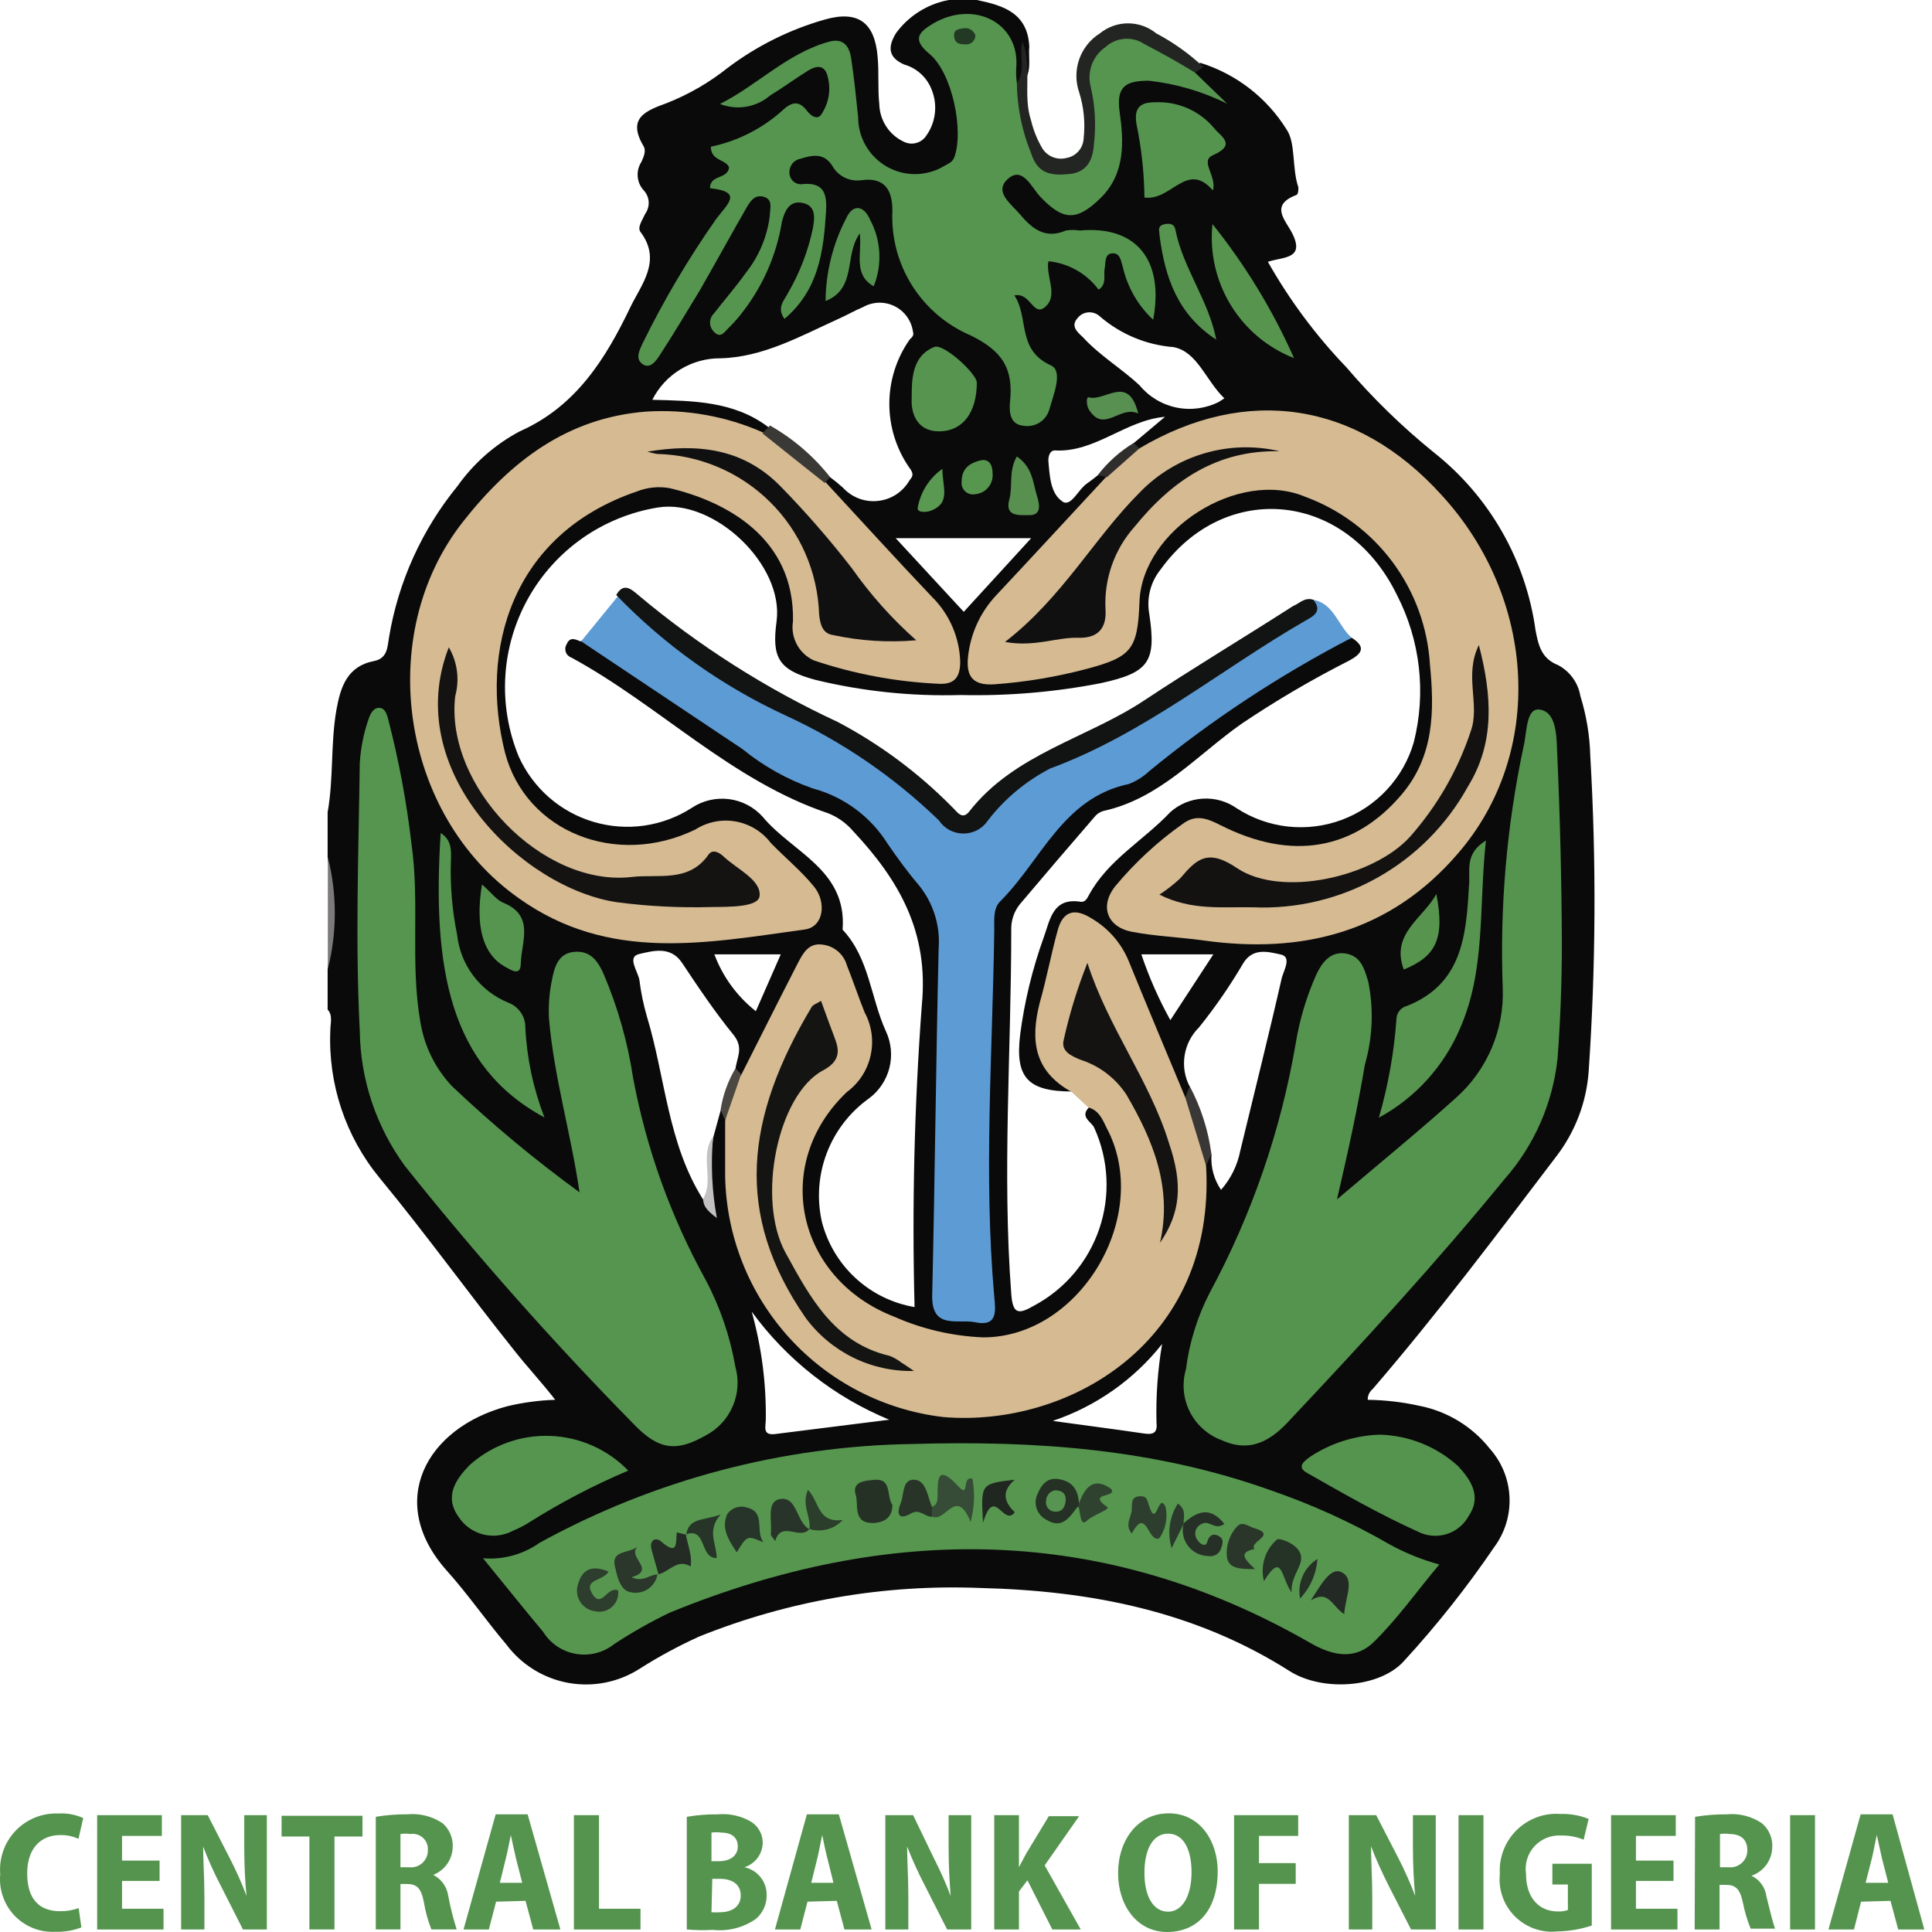 <svg xmlns="http://www.w3.org/2000/svg" width="50" height="50" viewBox="0 0 50 50" fill="none"><path d="M24.555 0H25.28C25.967 0.14 26.601 0.338 26.638 1.213C26.606 1.552 26.735 1.922 26.407 2.196C26.015 2.094 26.139 1.745 26.075 1.493C26.048 1.313 25.978 1.142 25.871 0.995C25.764 0.848 25.623 0.729 25.459 0.648C25.296 0.568 25.116 0.529 24.934 0.534C24.752 0.538 24.574 0.588 24.415 0.677C24.104 0.838 24.029 1.02 24.287 1.289C24.535 1.583 24.718 1.926 24.824 2.297C24.93 2.667 24.955 3.055 24.899 3.436C24.908 3.653 24.858 3.869 24.755 4.059C24.651 4.25 24.498 4.409 24.311 4.52C24.124 4.63 23.91 4.687 23.693 4.686C23.476 4.684 23.264 4.623 23.078 4.51C22.788 4.383 22.54 4.177 22.36 3.916C22.179 3.656 22.075 3.35 22.058 3.034C22.044 2.72 22.008 2.408 21.951 2.099C21.779 1.267 21.613 1.187 20.829 1.562C20.549 1.704 20.283 1.871 20.034 2.062C19.776 2.244 19.497 2.363 19.229 2.55C19.702 2.401 20.144 2.166 20.533 1.858C20.823 1.681 21.129 1.45 21.457 1.734C21.784 2.019 21.661 2.4 21.553 2.749C21.446 3.098 21.258 3.232 20.957 3.087C20.792 3.012 20.606 2.994 20.43 3.036C20.253 3.078 20.095 3.177 19.98 3.318C19.83 3.438 19.668 3.542 19.497 3.63C19.282 3.742 18.847 3.839 18.89 3.936C19.03 4.253 18.762 4.585 18.939 4.827C19.234 5.224 18.965 5.445 18.762 5.708C18.014 6.728 17.382 7.829 16.877 8.988C17.549 8.111 18.136 7.173 18.633 6.185C18.775 5.905 18.933 5.633 19.105 5.369C19.282 5.138 19.476 4.859 19.808 4.993C20.141 5.128 20.109 5.504 20.05 5.81C19.906 6.473 19.598 7.09 19.153 7.603C18.954 7.799 18.799 8.035 18.697 8.296C19.345 7.69 19.802 6.908 20.012 6.046C20.046 5.861 20.1 5.681 20.174 5.509C20.329 5.24 20.528 5.031 20.872 5.138C21 5.183 21.106 5.274 21.17 5.393C21.234 5.513 21.25 5.652 21.215 5.783C21.112 6.491 20.869 7.172 20.501 7.786C20.899 7.212 21.143 6.547 21.21 5.853C21.28 5.477 21.274 5.069 20.737 4.945C20.469 4.886 20.2 4.72 20.308 4.408C20.325 4.324 20.36 4.243 20.41 4.173C20.46 4.103 20.524 4.044 20.599 4C20.673 3.957 20.756 3.929 20.842 3.92C20.928 3.911 21.015 3.92 21.097 3.946C21.704 4.14 22.262 4.483 22.901 4.612C23.191 4.677 23.261 5.063 23.272 5.353C23.325 7.023 24.227 8.092 25.666 8.763C25.901 8.862 26.096 9.037 26.22 9.26C26.344 9.483 26.389 9.741 26.348 9.992C26.348 10.234 26.241 10.562 26.563 10.69C26.74 10.76 26.88 10.594 26.95 10.433C27.073 10.148 27.234 9.821 26.95 9.574C26.561 9.173 26.312 8.656 26.241 8.102C26.15 7.78 26.139 7.426 26.66 7.517C26.96 7.565 26.955 7.394 26.982 7.184C27.062 6.529 27.567 6.32 28.126 6.744C28.346 6.91 28.373 6.996 28.539 6.685C28.759 6.266 29.033 6.4 29.221 6.76C29.302 6.91 29.339 7.077 29.414 7.233C29.476 7.389 29.557 7.537 29.656 7.673C29.597 6.373 29.248 6.019 27.965 6.175C27.165 6.271 26.526 6.143 26.091 5.428C25.908 5.133 25.726 4.784 26.042 4.51C26.359 4.236 26.622 4.51 26.858 4.725C27.202 5.015 27.487 5.461 28.034 5.203C28.271 5.077 28.47 4.891 28.612 4.664C28.754 4.437 28.835 4.177 28.845 3.909C28.877 3.551 28.866 3.19 28.813 2.835C28.783 2.71 28.784 2.579 28.817 2.455C28.849 2.33 28.912 2.216 29 2.122C29.088 2.027 29.198 1.956 29.32 1.915C29.442 1.874 29.572 1.863 29.699 1.885C29.939 1.906 30.178 1.943 30.413 1.997C30.617 2.031 30.818 2.081 31.014 2.148C31.063 2.218 31.052 2.051 30.971 2.11C30.891 2.169 30.971 2.11 30.923 2.056C30.886 1.995 30.864 1.925 30.859 1.852C30.87 1.799 30.895 1.751 30.932 1.711C30.969 1.671 31.016 1.642 31.068 1.627C31.993 1.916 32.784 2.527 33.296 3.35C33.538 3.699 33.431 4.355 33.602 4.849C33.602 4.913 33.602 5.026 33.549 5.047C32.851 5.31 33.269 5.697 33.441 6.035C33.785 6.717 33.2 6.642 32.813 6.776C33.373 7.767 34.055 8.683 34.843 9.504C35.527 10.305 36.284 11.042 37.103 11.705C38.543 12.841 39.488 14.49 39.739 16.307C39.815 16.704 39.89 17.042 40.325 17.214C40.475 17.294 40.605 17.407 40.704 17.545C40.804 17.682 40.871 17.841 40.899 18.009C41.057 18.517 41.144 19.045 41.157 19.577C41.315 22.295 41.3 25.021 41.114 27.738C41.055 28.534 40.763 29.296 40.276 29.929C38.73 31.964 37.194 34.009 35.525 35.948C35.483 35.982 35.451 36.024 35.428 36.073C35.406 36.121 35.395 36.174 35.396 36.227C35.847 36.233 36.297 36.285 36.738 36.383C37.458 36.525 38.103 36.919 38.558 37.494C38.867 37.842 39.047 38.285 39.066 38.75C39.086 39.215 38.944 39.672 38.666 40.045C37.96 41.083 37.179 42.068 36.33 42.992C35.712 43.68 34.23 43.792 33.371 43.245C30.928 41.693 28.217 41.167 25.377 41.097C22.888 40.996 20.406 41.424 18.096 42.353C17.567 42.593 17.055 42.869 16.565 43.18C16.018 43.535 15.357 43.668 14.715 43.554C14.073 43.439 13.498 43.085 13.107 42.563C12.571 41.929 12.109 41.258 11.561 40.646C9.977 38.869 11.024 36.952 13.129 36.393C13.536 36.296 13.951 36.24 14.369 36.227C13.999 35.749 13.623 35.352 13.296 34.933C12.12 33.462 11.019 31.931 9.822 30.482C8.941 29.41 8.488 28.05 8.549 26.664C8.549 26.482 8.619 26.278 8.479 26.127V25.08C8.603 24.118 8.603 23.143 8.479 22.181V21.021C8.635 20.151 8.554 19.255 8.705 18.379C8.812 17.778 8.984 17.241 9.682 17.107C10.031 17.037 10.025 16.747 10.069 16.489C10.308 15.054 10.919 13.706 11.84 12.58C12.259 11.989 12.811 11.503 13.451 11.163C14.912 10.518 15.68 9.273 16.318 7.941C16.598 7.361 17.135 6.744 16.576 6.003C16.485 5.885 16.63 5.686 16.7 5.53C16.763 5.441 16.794 5.333 16.788 5.223C16.781 5.114 16.736 5.01 16.662 4.929C16.571 4.831 16.515 4.706 16.504 4.572C16.492 4.439 16.525 4.306 16.598 4.193C16.657 4.059 16.732 3.904 16.651 3.775C16.216 3.039 16.732 2.862 17.269 2.663C17.829 2.441 18.354 2.137 18.826 1.761C19.582 1.19 20.438 0.763 21.349 0.505C22.203 0.263 22.638 0.575 22.713 1.471C22.751 1.879 22.713 2.287 22.756 2.695C22.761 2.902 22.824 3.104 22.938 3.277C23.052 3.45 23.212 3.587 23.401 3.673C23.5 3.72 23.614 3.729 23.719 3.698C23.825 3.668 23.916 3.599 23.975 3.506C24.095 3.337 24.17 3.141 24.194 2.936C24.219 2.731 24.191 2.522 24.115 2.33C24.056 2.172 23.961 2.029 23.837 1.915C23.713 1.8 23.563 1.716 23.401 1.67C22.982 1.487 22.971 1.213 23.191 0.854C23.521 0.406 24.008 0.101 24.555 0ZM36.153 15.399C34.848 12.715 31.707 12.409 30.032 14.744C29.905 14.903 29.814 15.086 29.764 15.282C29.714 15.478 29.707 15.683 29.742 15.883C29.93 17.128 29.742 17.407 28.485 17.681C27.292 17.913 26.077 18.015 24.861 17.987C23.596 18.024 22.332 17.893 21.102 17.595C20.147 17.338 19.97 17.026 20.098 16.076C20.292 14.621 18.488 12.902 17.032 13.133C16.331 13.246 15.664 13.516 15.082 13.922C14.5 14.329 14.017 14.862 13.67 15.482C13.323 16.102 13.12 16.792 13.078 17.501C13.035 18.21 13.154 18.92 13.424 19.577C13.606 19.981 13.873 20.342 14.206 20.634C14.54 20.926 14.933 21.143 15.358 21.269C15.783 21.396 16.23 21.429 16.67 21.367C17.109 21.304 17.529 21.148 17.902 20.908C18.185 20.719 18.526 20.639 18.864 20.681C19.201 20.723 19.512 20.886 19.739 21.139C20.496 22.057 21.929 22.508 21.806 24.06C22.498 24.796 22.531 25.821 22.928 26.691C23.067 26.989 23.098 27.326 23.016 27.644C22.933 27.963 22.743 28.243 22.477 28.436C21.987 28.789 21.611 29.279 21.396 29.844C21.181 30.409 21.137 31.025 21.269 31.615C21.412 32.176 21.715 32.684 22.141 33.077C22.567 33.47 23.098 33.73 23.669 33.827C23.6 31.219 23.663 28.61 23.857 26.009C24.04 24.125 23.277 22.788 22.074 21.504C21.901 21.303 21.682 21.146 21.435 21.048C18.922 20.205 17.065 18.256 14.793 17.021C14.759 17.01 14.728 16.991 14.702 16.966C14.676 16.942 14.656 16.911 14.644 16.878C14.632 16.844 14.627 16.808 14.631 16.772C14.634 16.737 14.646 16.702 14.665 16.672C14.751 16.473 14.885 16.543 15.019 16.597C15.577 16.484 15.69 15.84 16.114 15.571C16.426 15.517 16.592 15.748 16.802 15.904C17.866 16.815 19.038 17.592 20.292 18.218C21.698 18.858 23.004 19.699 24.168 20.715C24.947 21.37 25.092 21.359 25.849 20.634C26.263 20.162 26.774 19.785 27.347 19.528C28.421 19.094 29.444 18.543 30.397 17.885C31.53 17.11 32.702 16.393 33.908 15.738C34.445 15.738 34.472 16.457 34.982 16.505C35.364 16.747 35.245 16.919 34.918 17.096C33.952 17.585 33.018 18.134 32.12 18.739C30.971 19.55 30.01 20.672 28.55 20.989C28.458 21.017 28.377 21.073 28.319 21.15C27.669 21.902 27.03 22.648 26.391 23.405C26.24 23.595 26.162 23.833 26.171 24.076C26.171 27.212 25.935 30.348 26.171 33.483C26.209 34.02 26.364 34.02 26.762 33.789C27.558 33.364 28.162 32.651 28.451 31.797C28.74 30.942 28.693 30.009 28.319 29.188C28.255 29.032 27.927 28.909 28.19 28.651C28.19 28.361 28.067 28.2 27.755 28.248C26.585 28.248 26.268 27.878 26.402 26.772C26.514 25.913 26.72 25.068 27.014 24.253C27.181 23.786 27.25 23.217 27.981 23.34C28.088 23.34 28.131 23.26 28.179 23.169C28.673 22.251 29.602 21.746 30.284 21.021C30.517 20.811 30.815 20.687 31.128 20.669C31.441 20.65 31.751 20.738 32.008 20.919C32.406 21.177 32.86 21.339 33.332 21.391C33.804 21.442 34.282 21.383 34.727 21.217C35.172 21.051 35.572 20.783 35.895 20.435C36.218 20.087 36.456 19.668 36.588 19.212C36.913 17.93 36.758 16.574 36.153 15.399ZM21.484 12.35C21.599 12.435 21.71 12.526 21.817 12.623C21.93 12.746 22.07 12.841 22.227 12.901C22.383 12.96 22.551 12.982 22.718 12.964C22.884 12.947 23.044 12.892 23.185 12.802C23.326 12.711 23.444 12.59 23.529 12.446C23.615 12.328 23.669 12.28 23.529 12.097C23.195 11.614 23.016 11.039 23.016 10.451C23.016 9.863 23.195 9.289 23.529 8.806C23.572 8.736 23.669 8.714 23.626 8.575C23.605 8.435 23.551 8.303 23.467 8.189C23.384 8.075 23.274 7.984 23.147 7.922C23.02 7.86 22.88 7.83 22.739 7.834C22.598 7.839 22.46 7.877 22.337 7.947C22.117 8.038 21.908 8.161 21.688 8.258C20.705 8.704 19.744 9.246 18.643 9.273C18.279 9.27 17.921 9.369 17.61 9.559C17.298 9.748 17.046 10.021 16.882 10.347C17.956 10.374 18.992 10.384 19.873 11.045C20.351 11.547 20.893 11.986 21.484 12.35ZM17.655 24.924C17.355 24.468 16.888 24.613 16.549 24.688C16.211 24.763 16.512 25.134 16.549 25.37C16.588 25.688 16.653 26.002 16.743 26.31C17.221 27.888 17.279 29.596 18.198 31.046C18.471 31.046 18.386 30.841 18.396 30.702C18.376 30.284 18.395 29.865 18.455 29.451L18.649 28.742C18.893 28.437 19.029 28.059 19.035 27.668C19.062 27.378 19.255 27.131 18.992 26.793C18.509 26.202 18.08 25.563 17.655 24.924ZM33.13 24.699C32.829 24.635 32.426 24.516 32.174 24.93C31.834 25.51 31.452 26.065 31.03 26.589C30.832 26.785 30.701 27.039 30.658 27.314C30.614 27.59 30.66 27.872 30.789 28.119C30.896 28.729 31.085 29.322 31.353 29.88C31.33 30.204 31.417 30.525 31.6 30.793C31.854 30.506 32.026 30.155 32.099 29.778C32.459 28.286 32.834 26.798 33.173 25.306C33.232 25.091 33.441 24.753 33.13 24.699ZM19.454 33.945C19.708 34.854 19.831 35.794 19.819 36.737C19.819 36.914 19.723 37.156 20.061 37.113L23.014 36.742C21.592 36.156 20.36 35.188 19.454 33.945ZM29.495 9.976C29.738 10.269 30.074 10.47 30.446 10.547C30.819 10.624 31.206 10.572 31.546 10.4L31.686 10.309C31.202 9.842 30.988 9.101 30.37 8.983C29.666 8.928 28.998 8.649 28.464 8.188C28.424 8.151 28.376 8.122 28.325 8.104C28.273 8.086 28.218 8.079 28.163 8.084C28.108 8.088 28.055 8.104 28.007 8.13C27.959 8.157 27.917 8.193 27.884 8.237C27.701 8.441 27.884 8.596 28.024 8.725C28.464 9.208 29.028 9.536 29.495 9.976ZM24.942 15.834L26.687 13.928H23.18L24.942 15.834ZM27.256 36.775C28.142 36.898 28.867 36.989 29.591 37.097C29.828 37.134 29.962 37.097 29.93 36.823C29.912 36.14 29.961 35.456 30.075 34.783C29.347 35.703 28.368 36.393 27.256 36.769V36.775ZM27.497 12.983C27.723 13.123 27.9 12.672 28.126 12.516C28.222 12.451 28.314 12.376 28.41 12.301C28.795 12.122 29.119 11.832 29.339 11.469L30.15 10.787C29.119 10.878 28.346 11.716 27.299 11.657C27.17 11.657 27.127 11.807 27.132 11.931C27.165 12.312 27.186 12.779 27.497 12.978V12.983ZM29.538 24.699C29.736 25.288 29.988 25.858 30.289 26.401L31.401 24.699H29.538ZM20.206 24.699H18.488C18.705 25.278 19.076 25.787 19.561 26.17L20.206 24.699Z" fill="#0A0A0A"></path><path d="M8.484 22.181C8.725 23.133 8.725 24.13 8.484 25.081V22.181Z" fill="#7C7A7A"></path><path d="M34.601 31.04C35.745 30.069 36.749 29.252 37.683 28.409C38.081 28.055 38.395 27.617 38.604 27.127C38.813 26.637 38.911 26.107 38.891 25.574C38.812 23.479 38.992 21.381 39.428 19.33C39.519 18.97 39.487 18.326 39.836 18.363C40.282 18.412 40.282 19.056 40.298 19.437C40.373 21.102 40.414 22.766 40.421 24.431C40.421 25.419 40.384 26.407 40.309 27.395C40.185 28.556 39.703 29.65 38.929 30.525C37.173 32.673 35.299 34.713 33.398 36.732C32.915 37.269 32.373 37.618 31.61 37.269C31.254 37.136 30.962 36.873 30.791 36.534C30.621 36.194 30.585 35.803 30.692 35.438C30.78 34.745 30.989 34.072 31.31 33.451C32.396 31.439 33.147 29.262 33.532 27.008C33.633 26.389 33.813 25.787 34.069 25.215C34.22 24.898 34.44 24.613 34.832 24.678C35.224 24.742 35.315 25.086 35.412 25.413C35.555 26.126 35.523 26.863 35.321 27.561C35.143 28.63 34.907 29.725 34.601 31.04Z" fill="#55944E"></path><path d="M14.998 30.857C14.777 29.332 14.337 27.877 14.208 26.363C14.19 26.028 14.215 25.692 14.284 25.364C14.348 25.037 14.439 24.671 14.863 24.634C15.287 24.596 15.476 24.881 15.62 25.203C15.987 26.062 16.243 26.964 16.383 27.888C16.725 29.722 17.36 31.489 18.262 33.123C18.635 33.826 18.894 34.583 19.03 35.367C19.127 35.707 19.103 36.07 18.963 36.395C18.823 36.72 18.576 36.986 18.262 37.15C17.521 37.569 17.059 37.547 16.394 36.849C14.312 34.731 12.341 32.507 10.487 30.186C9.74 29.17 9.328 27.946 9.311 26.685C9.193 24.371 9.279 22.057 9.311 19.748C9.335 19.362 9.41 18.98 9.537 18.615C9.58 18.481 9.66 18.314 9.816 18.32C9.972 18.325 10.015 18.497 10.052 18.636C10.323 19.686 10.523 20.754 10.648 21.831C10.869 23.367 10.611 24.918 10.879 26.449C10.979 27.071 11.264 27.649 11.695 28.108C12.735 29.095 13.838 30.013 14.998 30.857Z" fill="#55954F"></path><path d="M29.489 11.603C32.265 9.96 35.117 10.395 37.302 12.805C39.772 15.49 39.986 19.49 37.726 22.094C35.981 24.124 33.71 24.698 31.149 24.339C30.526 24.253 29.898 24.231 29.285 24.113C28.673 23.995 28.442 23.469 28.861 22.937C29.368 22.327 29.953 21.785 30.601 21.327C30.955 21.058 31.251 21.187 31.594 21.359C33.431 22.288 35.057 22.003 36.282 20.553C37.114 19.565 37.125 18.406 37.007 17.203C36.95 16.244 36.615 15.322 36.043 14.551C35.471 13.78 34.686 13.191 33.785 12.859C32.061 12.123 29.543 13.713 29.489 15.592C29.441 16.811 29.285 17.004 28.104 17.316C27.338 17.518 26.554 17.649 25.763 17.708C25.103 17.761 24.979 17.439 25.07 16.865C25.154 16.319 25.401 15.812 25.779 15.409C26.735 14.389 27.685 13.358 28.636 12.333C28.722 11.855 29.119 11.742 29.489 11.603Z" fill="#D5BA92"></path><path d="M21.365 12.478C22.284 13.471 23.191 14.47 24.12 15.447C24.569 15.891 24.831 16.491 24.85 17.122C24.85 17.509 24.716 17.713 24.313 17.697C23.205 17.649 22.11 17.445 21.059 17.09C20.872 17.004 20.718 16.858 20.621 16.676C20.524 16.494 20.489 16.285 20.522 16.081C20.571 13.901 18.761 12.972 17.333 12.634C17.046 12.582 16.75 12.612 16.479 12.72C13.22 13.831 12.404 16.843 13.07 19.48C13.607 21.525 15.948 22.465 17.999 21.466C18.308 21.269 18.68 21.195 19.041 21.26C19.403 21.325 19.726 21.523 19.948 21.815C20.318 22.197 20.732 22.535 21.065 22.943C21.398 23.351 21.317 23.985 20.834 24.054C18.262 24.409 15.76 24.908 13.43 23.249C10.374 21.101 9.671 16.435 11.985 13.498C13.209 11.946 14.67 10.813 16.721 10.652C17.755 10.586 18.79 10.77 19.738 11.189C20.09 11.265 20.42 11.421 20.702 11.644C20.984 11.867 21.211 12.153 21.365 12.478Z" fill="#D5BA92"></path><path d="M37.248 40.489C36.657 41.198 36.174 41.88 35.573 42.476C35.084 42.97 34.499 42.857 33.919 42.524C28.55 39.437 22.987 39.426 17.344 41.73C16.845 41.969 16.362 42.242 15.899 42.546C15.762 42.656 15.602 42.736 15.432 42.78C15.261 42.825 15.083 42.832 14.909 42.803C14.735 42.773 14.569 42.708 14.422 42.61C14.276 42.512 14.152 42.384 14.058 42.234C13.569 41.649 13.091 41.053 12.501 40.328C13.021 40.371 13.541 40.228 13.966 39.926C16.931 38.297 20.249 37.419 23.631 37.37C26.783 37.279 29.87 37.493 32.867 38.562C33.948 38.932 34.991 39.406 35.981 39.979C36.382 40.197 36.807 40.368 37.248 40.489Z" fill="#56964F"></path><path d="M28.168 28.662L27.733 28.259C26.762 27.722 26.66 26.927 26.907 25.956C27.084 25.333 27.202 24.694 27.374 24.071C27.508 23.582 27.808 23.491 28.244 23.765C28.682 24.02 29.024 24.412 29.215 24.882C29.693 26.058 30.187 27.228 30.676 28.404C31.245 28.871 31.213 29.526 31.213 30.165C31.481 34.735 27.653 36.947 24.41 36.673C22.876 36.492 21.46 35.762 20.423 34.618C19.386 33.474 18.797 31.994 18.767 30.45C18.767 29.967 18.767 29.483 18.767 29.006C18.874 28.603 18.686 28.093 19.18 27.824C19.669 26.858 20.152 25.891 20.646 24.93C20.78 24.678 20.92 24.393 21.29 24.447C21.436 24.465 21.574 24.525 21.685 24.62C21.797 24.716 21.878 24.842 21.918 24.984C22.079 25.387 22.214 25.795 22.375 26.197C22.561 26.54 22.616 26.937 22.531 27.317C22.447 27.698 22.227 28.034 21.913 28.265C19.953 30.133 20.619 33.097 23.137 34.074C23.866 34.397 24.649 34.579 25.446 34.611C27.97 34.611 29.833 31.432 28.641 29.193C28.528 28.957 28.431 28.732 28.168 28.662Z" fill="#D5BA92"></path><path d="M30.928 1.88L31.761 2.685C31.125 2.368 30.437 2.167 29.731 2.089C29.157 2.089 28.883 2.218 28.974 2.884C29.087 3.668 29.124 4.495 28.485 5.123C27.846 5.751 27.497 5.697 26.912 5.08C26.687 4.833 26.461 4.296 26.085 4.629C25.709 4.962 26.171 5.279 26.397 5.547C26.708 5.918 27.052 6.197 27.583 5.966C27.702 5.946 27.824 5.946 27.943 5.966C29.393 5.832 30.134 6.712 29.844 8.275C29.453 7.91 29.18 7.437 29.06 6.916C29.006 6.75 28.995 6.546 28.786 6.556C28.577 6.567 28.619 6.809 28.587 6.959C28.555 7.11 28.652 7.357 28.432 7.496C28.278 7.29 28.084 7.117 27.86 6.991C27.636 6.864 27.388 6.786 27.132 6.761C27.062 7.158 27.39 7.63 27.062 7.931C26.735 8.232 26.681 7.555 26.252 7.646C26.638 8.221 26.305 9.053 27.197 9.456C27.519 9.601 27.266 10.208 27.159 10.589C27.121 10.731 27.031 10.854 26.907 10.934C26.783 11.013 26.633 11.043 26.488 11.018C26.128 10.986 26.117 10.648 26.139 10.401C26.23 9.547 25.951 9.085 25.113 8.677C24.488 8.409 23.96 7.956 23.599 7.38C23.238 6.803 23.062 6.13 23.095 5.45C23.095 4.946 22.917 4.57 22.278 4.666C22.133 4.684 21.985 4.659 21.854 4.593C21.723 4.527 21.615 4.424 21.543 4.296C21.317 3.936 21.006 4.022 20.716 4.108C20.631 4.124 20.555 4.17 20.502 4.239C20.45 4.307 20.424 4.393 20.431 4.479C20.432 4.521 20.442 4.564 20.461 4.602C20.48 4.641 20.507 4.675 20.54 4.702C20.573 4.729 20.612 4.748 20.653 4.759C20.695 4.769 20.738 4.771 20.78 4.763C21.36 4.715 21.403 5.064 21.376 5.499C21.312 6.514 21.183 7.507 20.302 8.253C20.088 7.958 20.302 7.77 20.394 7.582C20.697 7.062 20.914 6.496 21.038 5.907C21.081 5.649 21.129 5.327 20.775 5.252C20.421 5.177 20.308 5.472 20.238 5.73C20.096 6.614 19.725 7.447 19.164 8.146C19.075 8.259 18.978 8.367 18.874 8.468C18.761 8.57 18.659 8.785 18.471 8.581C18.41 8.519 18.376 8.436 18.376 8.35C18.376 8.263 18.41 8.18 18.471 8.119C18.751 7.759 19.051 7.416 19.314 7.045C19.644 6.626 19.854 6.125 19.921 5.595C19.921 5.418 20.018 5.171 19.776 5.096C19.535 5.021 19.416 5.209 19.32 5.375C18.912 6.084 18.52 6.803 18.106 7.523C17.779 8.06 17.435 8.64 17.081 9.182C16.984 9.332 16.828 9.563 16.63 9.424C16.431 9.284 16.549 9.064 16.63 8.887C17.181 7.765 17.818 6.688 18.536 5.665C18.842 5.262 19.234 4.962 18.375 4.871C18.375 4.511 18.826 4.65 18.869 4.334C18.788 4.113 18.402 4.178 18.396 3.797C19.041 3.662 19.642 3.371 20.147 2.948C20.319 2.809 20.576 2.47 20.872 2.852C20.979 2.997 21.167 3.136 21.274 2.932C21.372 2.779 21.433 2.606 21.454 2.425C21.474 2.245 21.453 2.062 21.392 1.891C21.285 1.649 21.07 1.729 20.898 1.837C20.571 2.041 20.259 2.272 19.932 2.47C19.756 2.622 19.542 2.722 19.313 2.761C19.084 2.8 18.849 2.775 18.633 2.691C19.604 2.202 20.372 1.38 21.451 1.08C21.838 0.972 21.988 1.209 22.031 1.531C22.107 2.03 22.155 2.53 22.209 3.034C22.209 3.295 22.277 3.55 22.409 3.775C22.54 4 22.728 4.186 22.955 4.315C23.181 4.443 23.438 4.509 23.698 4.506C23.959 4.502 24.213 4.43 24.437 4.296C24.533 4.237 24.641 4.21 24.695 4.076C24.952 3.394 24.646 1.88 24.05 1.391C23.583 1.005 23.798 0.822 24.152 0.607C25.226 -0.016 26.402 0.607 26.3 1.762C26.293 1.891 26.298 2.02 26.316 2.148C26.515 2.685 26.531 3.222 26.746 3.727C26.772 3.826 26.818 3.919 26.881 4C26.945 4.081 27.023 4.148 27.113 4.198C27.202 4.248 27.301 4.28 27.403 4.291C27.505 4.302 27.608 4.293 27.707 4.264C28.131 4.183 28.179 3.845 28.174 3.491C28.194 3.109 28.163 2.726 28.083 2.352C28.014 2.119 28.02 1.871 28.1 1.642C28.18 1.412 28.329 1.214 28.528 1.074C28.695 0.935 28.903 0.852 29.121 0.84C29.338 0.827 29.554 0.885 29.736 1.005C30.215 1.165 30.632 1.471 30.928 1.88Z" fill="#55954F"></path><path d="M33.989 15.523C34.526 15.62 34.628 16.199 34.982 16.505C33.122 17.468 31.367 18.624 29.747 19.953C29.592 20.1 29.41 20.215 29.21 20.291C27.503 20.651 26.95 22.267 25.887 23.325C25.693 23.518 25.736 23.819 25.731 24.082C25.688 27.239 25.452 30.396 25.731 33.553C25.763 33.908 25.833 34.348 25.232 34.219C24.786 34.128 24.104 34.423 24.125 33.516C24.195 30.525 24.222 27.534 24.292 24.544C24.338 23.94 24.145 23.342 23.755 22.879C23.476 22.552 23.218 22.192 22.976 21.843C22.534 21.134 21.84 20.62 21.033 20.404C20.372 20.172 19.756 19.827 19.212 19.384L15.04 16.597L15.986 15.437C16.828 15.942 17.564 16.608 18.38 17.161C19.148 17.701 19.962 18.174 20.813 18.573C22.083 19.156 23.241 19.957 24.233 20.941C24.845 21.532 24.968 21.521 25.602 20.941C26.263 20.31 27.023 19.791 27.852 19.405C29.908 18.509 31.702 17.134 33.602 15.942C33.759 15.83 33.89 15.688 33.989 15.523Z" fill="#5D9BD5"></path><path d="M35.702 37.129C36.456 37.147 37.179 37.436 37.737 37.945C38.075 38.31 38.349 38.734 38.01 39.233C37.886 39.46 37.679 39.629 37.432 39.704C37.185 39.779 36.919 39.755 36.69 39.636C35.718 39.196 34.773 38.659 33.833 38.122C33.532 37.961 33.769 37.805 33.903 37.703C34.438 37.349 35.06 37.151 35.702 37.129Z" fill="#55944E"></path><path d="M16.259 38.059C15.359 38.44 14.492 38.895 13.666 39.417C13.544 39.492 13.417 39.557 13.285 39.611C13.047 39.741 12.769 39.777 12.506 39.712C12.243 39.646 12.015 39.483 11.867 39.256C11.486 38.719 11.803 38.273 12.162 37.908C12.733 37.401 13.478 37.133 14.241 37.161C15.004 37.189 15.727 37.511 16.259 38.059Z" fill="#55954F"></path><path d="M38.456 21.751C38.268 23.459 38.456 25.091 37.785 26.616C37.366 27.6 36.626 28.414 35.685 28.925C35.929 28.082 36.082 27.217 36.142 26.342C36.149 26.27 36.179 26.203 36.226 26.148C36.273 26.093 36.335 26.054 36.405 26.036C37.839 25.472 37.946 24.216 38.016 22.938C38.064 22.551 37.876 22.111 38.456 21.751Z" fill="#56944F"></path><path d="M14.09 28.919C11.631 27.598 11.18 25.048 11.405 21.558C11.701 21.745 11.679 22.03 11.668 22.32C11.65 22.947 11.704 23.574 11.83 24.189C11.871 24.575 12.016 24.942 12.249 25.252C12.483 25.562 12.796 25.803 13.156 25.95C13.287 25.998 13.399 26.087 13.478 26.202C13.557 26.317 13.598 26.454 13.596 26.594C13.635 27.39 13.802 28.175 14.09 28.919Z" fill="#55954F"></path><path d="M29.618 5.112C29.611 4.477 29.543 3.844 29.414 3.222C29.344 2.814 29.479 2.642 29.903 2.647C30.191 2.634 30.478 2.688 30.741 2.804C31.005 2.921 31.238 3.097 31.422 3.318C31.589 3.528 32.018 3.743 31.39 4.016C31.041 4.172 31.497 4.553 31.39 4.929C30.719 4.151 30.316 5.208 29.618 5.112Z" fill="#55944F"></path><path d="M30.928 1.879C30.493 1.611 30.075 1.38 29.613 1.138C29.461 1.037 29.279 0.991 29.097 1.005C28.915 1.02 28.743 1.095 28.609 1.219C28.447 1.33 28.324 1.488 28.256 1.671C28.188 1.855 28.178 2.055 28.227 2.244C28.343 2.74 28.37 3.253 28.308 3.758C28.281 4.129 28.136 4.462 27.669 4.505C27.202 4.548 26.858 4.505 26.686 3.968C26.449 3.39 26.323 2.772 26.316 2.148C26.558 1.815 26.364 1.428 26.461 1.074C26.724 1.734 26.461 2.454 26.686 3.125C26.747 3.38 26.847 3.625 26.982 3.85C27.048 3.951 27.145 4.028 27.257 4.07C27.37 4.113 27.494 4.118 27.61 4.086C27.73 4.063 27.838 4 27.917 3.907C27.996 3.814 28.041 3.698 28.045 3.576C28.089 3.175 28.049 2.769 27.927 2.384C27.832 2.107 27.834 1.807 27.931 1.531C28.029 1.255 28.216 1.02 28.464 0.864C28.67 0.696 28.928 0.604 29.194 0.604C29.46 0.604 29.718 0.696 29.924 0.864C30.368 1.098 30.778 1.391 31.143 1.734L30.928 1.879Z" fill="#232522"></path><path d="M25.28 9.901C25.28 10.658 24.931 11.142 24.34 11.163C23.749 11.185 23.572 10.717 23.594 10.315C23.594 9.832 23.594 9.209 24.184 8.978C24.421 8.887 25.274 9.665 25.28 9.901Z" fill="#56944F"></path><path d="M31.379 5.8C32.229 6.86 32.938 8.026 33.489 9.268C32.806 9.001 32.23 8.517 31.849 7.89C31.468 7.263 31.303 6.529 31.379 5.8Z" fill="#57954F"></path><path d="M21.366 7.791C21.372 7.042 21.556 6.306 21.903 5.643C22.064 5.289 22.348 5.294 22.52 5.691C22.66 5.954 22.741 6.243 22.756 6.54C22.772 6.837 22.723 7.134 22.611 7.409C22.075 7.103 22.311 6.577 22.252 6.04C21.838 6.609 22.187 7.458 21.366 7.791Z" fill="#56924F"></path><path d="M12.474 22.89C12.699 23.083 12.839 23.282 13.011 23.357C13.848 23.69 13.494 24.367 13.478 24.93C13.478 25.285 13.215 25.097 13.065 25.016C12.506 24.7 12.291 23.991 12.474 22.89Z" fill="#55954F"></path><path d="M31.476 8.789C30.477 8.14 30.15 7.179 30.01 6.105C30.01 5.992 29.94 5.858 30.112 5.809C30.284 5.761 30.397 5.809 30.418 5.938C30.612 6.937 31.283 7.775 31.476 8.789Z" fill="#56944F"></path><path d="M37.173 23.136C37.393 24.285 37.173 24.747 36.33 25.091C35.981 24.162 36.84 23.759 37.173 23.136Z" fill="#57954F"></path><path d="M26.316 11.813C26.74 12.103 26.73 12.516 26.853 12.887C26.907 13.091 26.95 13.354 26.595 13.332C26.343 13.332 25.999 13.359 26.123 12.919C26.214 12.575 26.096 12.194 26.316 11.813Z" fill="#57904F"></path><path d="M29.457 10.701C28.985 10.475 28.566 11.238 28.174 10.588C28.115 10.491 28.11 10.26 28.174 10.282C28.598 10.405 29.2 9.664 29.457 10.701Z" fill="#589051"></path><path d="M25.242 12.789C25.195 12.799 25.147 12.798 25.101 12.785C25.055 12.772 25.012 12.749 24.978 12.716C24.943 12.683 24.916 12.642 24.901 12.597C24.885 12.552 24.881 12.504 24.888 12.456C24.888 12.134 25.087 11.989 25.355 11.919C25.623 11.85 25.688 12.07 25.688 12.247C25.695 12.312 25.688 12.377 25.669 12.44C25.651 12.502 25.619 12.561 25.578 12.611C25.537 12.661 25.486 12.703 25.428 12.734C25.37 12.764 25.307 12.783 25.242 12.789Z" fill="#57964F"></path><path d="M19.927 11.012C20.527 11.352 21.056 11.806 21.484 12.349L21.344 12.499C20.807 12.075 20.27 11.645 19.733 11.216L19.927 11.012Z" fill="#3B3936"></path><path d="M30.789 28.108C31.08 28.657 31.271 29.253 31.352 29.869L31.213 30.165L30.676 28.404L30.789 28.108Z" fill="#3A3836"></path><path d="M24.389 12.134C24.389 12.612 24.609 12.999 24.115 13.208C23.98 13.267 23.733 13.273 23.75 13.144C23.82 12.736 24.05 12.373 24.389 12.134Z" fill="#5A9952"></path><path d="M18.198 31.023C18.488 30.524 18.096 29.917 18.455 29.412C18.392 30.117 18.424 30.827 18.552 31.522C18.262 31.308 18.198 31.189 18.198 31.023Z" fill="#C3C1C1"></path><path d="M28.41 12.296C28.666 11.964 28.981 11.682 29.339 11.464L29.489 11.603L28.646 12.35L28.41 12.296Z" fill="#302E2D"></path><path d="M18.649 28.721C18.708 28.341 18.839 27.977 19.035 27.647L19.18 27.802L18.767 28.994L18.649 28.721Z" fill="#4B4742"></path><path d="M33.989 15.522C34.22 15.812 34.016 15.936 33.79 16.059C31.589 17.326 29.613 18.991 27.18 19.888C26.552 20.212 26.002 20.67 25.57 21.23C25.5 21.335 25.406 21.422 25.295 21.481C25.184 21.541 25.059 21.572 24.933 21.572C24.807 21.572 24.683 21.541 24.572 21.481C24.461 21.422 24.367 21.335 24.297 21.23C23.136 20.106 21.793 19.187 20.324 18.513C18.685 17.755 17.201 16.699 15.948 15.399C16.13 15.082 16.313 15.222 16.517 15.399C18.087 16.717 19.823 17.822 21.682 18.685C22.771 19.26 23.765 19.999 24.63 20.875C24.759 20.988 24.893 21.246 25.086 20.999C26.257 19.501 28.125 19.114 29.613 18.126C30.875 17.289 32.169 16.516 33.457 15.689C33.629 15.619 33.763 15.447 33.989 15.522Z" fill="#121313"></path><path d="M30.005 23.153C30.195 23.029 30.375 22.889 30.542 22.734C30.966 22.235 31.25 21.95 32.013 22.466C33.162 23.239 35.541 22.702 36.491 21.655C37.195 20.86 37.73 19.93 38.064 18.922C38.311 18.229 37.882 17.488 38.273 16.694C38.617 18.015 38.687 19.228 37.989 20.356C37.445 21.343 36.636 22.159 35.653 22.711C34.67 23.263 33.553 23.53 32.426 23.481C31.637 23.465 30.842 23.572 30.005 23.153Z" fill="#131211"></path><path d="M26.01 16.613C27.497 15.464 28.314 13.928 29.489 12.752C29.949 12.273 30.525 11.922 31.162 11.734C31.798 11.545 32.473 11.526 33.119 11.678C31.508 11.641 30.343 12.425 29.361 13.633C28.844 14.213 28.575 14.972 28.609 15.748C28.652 16.285 28.389 16.521 27.905 16.505C27.342 16.489 26.773 16.752 26.01 16.613Z" fill="#111010"></path><path d="M11.615 16.752C11.725 16.94 11.797 17.149 11.825 17.366C11.854 17.582 11.839 17.803 11.781 18.014C11.507 20.338 14.036 22.964 16.351 22.696C17.032 22.615 17.827 22.851 18.337 22.116C18.439 21.971 18.611 22.057 18.718 22.159C19.067 22.491 19.706 22.771 19.658 23.19C19.626 23.48 18.874 23.469 18.418 23.474C17.602 23.497 16.785 23.456 15.975 23.351C13.521 22.991 10.369 19.941 11.615 16.752Z" fill="#141312"></path><path d="M16.753 11.689C18.037 11.474 19.228 11.592 20.2 12.586C20.856 13.257 21.472 13.965 22.047 14.707C22.527 15.39 23.086 16.016 23.712 16.57C22.993 16.633 22.269 16.588 21.564 16.436C21.29 16.398 21.226 16.167 21.199 15.899C21.162 14.801 20.707 13.759 19.926 12.988C19.145 12.216 18.098 11.772 17 11.748C16.917 11.733 16.834 11.713 16.753 11.689Z" fill="#111010"></path><path d="M23.095 38.949C23.095 39.277 22.88 39.406 22.59 39.416C22.053 39.416 22.23 38.939 22.144 38.681C22.042 38.343 22.386 38.321 22.606 38.3C23.095 38.241 22.933 38.713 23.095 38.949Z" fill="#263126"></path><path d="M19.76 39.916C19.336 39.734 19.336 39.734 19.067 40.174C18.853 39.857 18.665 39.556 18.815 39.197C18.867 39.114 18.946 39.051 19.039 39.018C19.131 38.985 19.232 38.983 19.325 39.014C19.83 39.127 19.535 39.637 19.76 39.916Z" fill="#273429"></path><path d="M33.425 41.21C33.146 40.824 33.194 40.136 32.711 40.92C32.662 40.728 32.667 40.526 32.726 40.336C32.784 40.147 32.895 39.977 33.044 39.846C33.108 39.792 33.42 39.921 33.543 40.045C33.908 40.421 33.398 40.668 33.425 41.21Z" fill="#253226"></path><path d="M24.12 38.997C24.26 38.944 24.265 38.825 24.265 38.702C24.265 38.262 24.265 37.886 24.802 38.466C25.103 38.798 24.877 38.192 25.167 38.267C25.234 38.64 25.218 39.023 25.119 39.389C24.754 38.471 24.474 39.389 24.142 39.255C24.122 39.24 24.105 39.222 24.093 39.2C24.082 39.179 24.074 39.155 24.072 39.131C24.07 39.106 24.073 39.082 24.082 39.059C24.09 39.036 24.103 39.015 24.12 38.997Z" fill="#364C37"></path><path d="M27.889 38.997C27.68 39.26 27.492 39.588 27.079 39.33C26.96 39.27 26.871 39.166 26.828 39.041C26.786 38.915 26.795 38.778 26.853 38.659C26.955 38.412 27.111 38.235 27.39 38.278C27.809 38.342 27.927 38.621 27.927 39.008L27.889 38.997Z" fill="#263126"></path><path d="M17.016 40.737C17.004 40.813 16.977 40.887 16.935 40.952C16.894 41.018 16.84 41.075 16.776 41.119C16.713 41.163 16.641 41.194 16.565 41.209C16.489 41.225 16.41 41.225 16.334 41.209C16.039 41.172 15.969 40.769 15.91 40.522C15.824 40.114 16.286 40.205 16.512 40.023C16.195 40.291 17.011 40.624 16.345 40.818C16.651 40.962 16.818 40.737 17.027 40.748L17.016 40.737Z" fill="#2A372A"></path><path d="M30.612 39.437C30.955 39.137 31.294 38.949 31.686 39.437C31.444 39.62 31.294 39.33 31.106 39.437C31.067 39.452 31.032 39.476 31.003 39.507C30.975 39.537 30.955 39.574 30.943 39.614C30.932 39.654 30.93 39.697 30.937 39.738C30.945 39.779 30.962 39.818 30.988 39.851C31.047 39.953 31.202 40.06 31.245 39.899C31.288 39.738 31.39 39.673 31.535 39.749C31.68 39.824 31.648 39.947 31.605 40.06C31.587 40.13 31.543 40.191 31.483 40.229C31.422 40.268 31.349 40.283 31.277 40.27C31.175 40.27 31.073 40.246 30.981 40.201C30.889 40.156 30.808 40.09 30.746 40.008C30.684 39.926 30.641 39.831 30.621 39.73C30.602 39.63 30.606 39.526 30.633 39.426L30.612 39.437Z" fill="#273027"></path><path d="M32.48 40.608C32.126 40.608 31.809 40.608 31.755 40.313C31.737 40.169 31.75 40.024 31.794 39.886C31.837 39.748 31.91 39.62 32.008 39.513C32.153 39.347 32.314 39.513 32.469 39.551C33.065 39.728 32.308 39.9 32.469 40.088C32.008 40.179 32.249 40.383 32.48 40.608Z" fill="#2A362A"></path><path d="M30.166 39.003C30.195 39.141 30.196 39.284 30.168 39.422C30.141 39.561 30.085 39.692 30.005 39.808C29.709 39.948 29.672 38.96 29.291 39.69C29.092 39.449 29.291 39.255 29.291 39.057C29.291 38.858 29.291 38.74 29.489 38.724C29.688 38.708 29.693 38.831 29.731 38.949C29.935 39.615 29.972 38.573 30.166 39.003Z" fill="#2E3E2E"></path><path d="M20.947 39.572C20.695 39.873 20.227 39.336 20.061 39.883C19.991 39.776 19.943 39.739 19.948 39.706C19.991 39.384 19.825 38.879 20.168 38.799C20.641 38.697 20.598 39.406 20.958 39.583L20.947 39.572Z" fill="#283429"></path><path d="M15.749 40.673C15.604 40.926 15.089 40.861 15.331 41.253C15.572 41.645 15.717 41.033 15.996 41.162C16.006 41.24 15.997 41.32 15.97 41.394C15.942 41.467 15.897 41.533 15.838 41.586C15.78 41.639 15.71 41.677 15.633 41.696C15.557 41.716 15.477 41.717 15.4 41.699C15.327 41.69 15.256 41.665 15.192 41.627C15.129 41.588 15.074 41.537 15.031 41.477C14.988 41.416 14.958 41.347 14.943 41.275C14.928 41.202 14.928 41.127 14.944 41.055C15.04 40.647 15.277 40.475 15.749 40.673Z" fill="#2D3D2E"></path><path d="M17.752 39.733C17.795 39.916 17.843 40.093 17.875 40.27C17.886 40.36 17.886 40.45 17.875 40.539C17.532 40.335 17.338 40.662 17.043 40.743L16.866 40.12C16.791 39.857 16.968 39.766 17.118 39.9C17.564 40.286 17.483 39.9 17.516 39.658L17.773 39.723L17.752 39.733Z" fill="#242B24"></path><path d="M24.12 38.998V39.256C23.938 39.256 23.798 39.041 23.583 39.165C23.245 39.363 23.202 39.165 23.304 38.918C23.406 38.671 23.342 38.284 23.659 38.295C23.975 38.306 24.002 38.735 24.12 38.998Z" fill="#283428"></path><path d="M27.884 39.008C28.045 38.563 28.244 38.181 28.748 38.525C28.958 38.772 28.093 38.611 28.657 39.003C28.743 39.062 28.281 39.207 28.12 39.363C27.959 39.518 27.959 39.153 27.916 38.998L27.884 39.008Z" fill="#2F422F"></path><path d="M25.441 39.406C25.382 38.397 25.382 38.397 26.262 38.295C25.876 38.622 26.026 38.907 26.262 39.138C25.967 39.529 25.736 38.423 25.441 39.406Z" fill="#202620"></path><path d="M34.789 41.774C34.477 41.581 34.386 41.124 33.924 41.419C34.177 41.033 34.424 40.555 34.708 40.684C35.084 40.856 34.81 41.344 34.789 41.774Z" fill="#232924"></path><path d="M17.757 39.734C17.816 39.272 18.198 39.358 18.649 39.197C18.278 39.621 18.552 39.959 18.547 40.324C18.096 40.324 18.3 39.524 17.752 39.707L17.757 39.734Z" fill="#273428"></path><path d="M20.947 39.583C21 39.261 20.732 38.955 20.909 38.557C21.204 38.847 21.151 39.427 21.811 39.336C21.704 39.453 21.566 39.537 21.413 39.578C21.26 39.62 21.099 39.618 20.947 39.572L20.947 39.583Z" fill="#2B3E2C"></path><path d="M30.638 39.427L30.322 40.066C30.264 39.873 30.248 39.67 30.276 39.471C30.304 39.272 30.374 39.081 30.483 38.912C30.719 39.083 30.622 39.271 30.633 39.449L30.638 39.427Z" fill="#2B392C"></path><path d="M34.096 40.345C34.069 40.729 33.91 41.091 33.645 41.371C33.608 41.174 33.631 40.971 33.712 40.788C33.792 40.605 33.926 40.45 34.096 40.345Z" fill="#263126"></path><path d="M21.248 25.902C21.377 26.251 21.484 26.557 21.602 26.863C21.72 27.169 21.763 27.454 21.301 27.701C20.125 28.323 19.567 31.046 20.335 32.431C20.958 33.564 21.581 34.751 23.02 35.089C23.132 35.131 23.237 35.191 23.331 35.266C23.433 35.325 23.524 35.395 23.653 35.481C23.11 35.493 22.572 35.375 22.084 35.136C21.596 34.896 21.173 34.543 20.85 34.106C18.992 31.422 19.288 28.93 21.011 26.052C21.049 25.998 21.151 25.966 21.248 25.902Z" fill="#141412"></path><path d="M30.021 32.163C30.348 30.734 29.838 29.505 29.151 28.329C28.87 27.901 28.452 27.583 27.965 27.427C27.728 27.33 27.465 27.212 27.524 26.933C27.675 26.246 27.882 25.573 28.142 24.919C28.679 26.595 29.752 27.958 30.252 29.58C30.611 30.632 30.563 31.373 30.021 32.163Z" fill="#141312"></path><path d="M25.242 0.913C25.244 0.973 25.221 1.032 25.18 1.076C25.139 1.12 25.082 1.146 25.022 1.149C24.872 1.149 24.721 1.149 24.695 0.961C24.668 0.773 24.791 0.752 24.915 0.736C24.982 0.718 25.052 0.727 25.113 0.76C25.174 0.793 25.22 0.847 25.242 0.913Z" fill="#223A23"></path><path d="M27.299 38.569C27.529 38.569 27.599 38.697 27.578 38.858C27.556 39.02 27.476 39.132 27.309 39.122C27.273 39.121 27.238 39.114 27.206 39.098C27.174 39.083 27.145 39.06 27.122 39.033C27.1 39.005 27.084 38.972 27.075 38.938C27.067 38.903 27.066 38.867 27.073 38.832C27.076 38.769 27.1 38.709 27.141 38.662C27.182 38.614 27.237 38.581 27.299 38.569Z" fill="#589451"></path><path d="M2.106 49.881C1.894 49.963 1.667 50.001 1.44 49.994C1.244 50.005 1.048 49.975 0.865 49.903C0.682 49.832 0.517 49.722 0.38 49.581C0.244 49.439 0.14 49.27 0.076 49.084C0.011 48.899 -0.013 48.702 0.006 48.506C-0.011 48.302 0.015 48.096 0.083 47.902C0.151 47.708 0.259 47.531 0.401 47.382C0.542 47.233 0.714 47.117 0.904 47.039C1.095 46.962 1.299 46.926 1.504 46.933C1.727 46.919 1.95 46.96 2.154 47.051L2.031 47.588C1.881 47.52 1.717 47.487 1.553 47.492C1.086 47.492 0.704 47.803 0.704 48.485C0.704 49.167 1.032 49.462 1.558 49.462C1.721 49.464 1.883 49.436 2.036 49.382L2.106 49.881Z" fill="#55944E"></path><path d="M4.13 48.678H3.158V49.398H4.232V49.935H2.514V46.976H4.189V47.513H3.158V48.152H4.13V48.678Z" fill="#55944E"></path><path d="M4.688 49.935V46.976H5.376L5.945 48.088C6.109 48.404 6.254 48.731 6.38 49.065C6.342 48.694 6.321 48.26 6.321 47.782V46.976H6.906V49.935H6.288L5.708 48.791C5.538 48.466 5.387 48.131 5.257 47.787C5.257 48.152 5.29 48.582 5.29 49.103V49.935H4.688Z" fill="#55944E"></path><path d="M8.007 47.529H7.287V46.992H9.381V47.529H8.656V49.934H8.007V47.529Z" fill="#55944E"></path><path d="M9.725 47.019C9.995 46.974 10.268 46.952 10.541 46.954C10.863 46.923 11.185 47.005 11.454 47.185C11.539 47.26 11.607 47.352 11.653 47.456C11.698 47.56 11.72 47.673 11.717 47.786C11.716 47.946 11.667 48.101 11.578 48.232C11.488 48.363 11.36 48.464 11.212 48.522C11.315 48.574 11.404 48.65 11.471 48.743C11.539 48.837 11.582 48.945 11.599 49.059C11.655 49.355 11.729 49.647 11.819 49.934H11.164C11.075 49.707 11.01 49.471 10.97 49.231C10.901 48.86 10.783 48.758 10.53 48.758H10.364V49.934H9.725V47.019ZM10.364 48.324H10.584C10.646 48.331 10.709 48.325 10.768 48.307C10.828 48.288 10.883 48.257 10.929 48.215C10.975 48.173 11.012 48.122 11.037 48.065C11.062 48.008 11.074 47.946 11.072 47.883C11.077 47.824 11.069 47.765 11.047 47.71C11.026 47.654 10.992 47.605 10.949 47.565C10.905 47.524 10.853 47.494 10.796 47.477C10.74 47.459 10.68 47.455 10.621 47.464C10.536 47.452 10.449 47.452 10.364 47.464V48.324Z" fill="#55944E"></path><path d="M12.839 49.215L12.651 49.935H11.996L12.828 46.955H13.655L14.503 49.935H13.8L13.601 49.194L12.839 49.215ZM13.515 48.727L13.354 48.098C13.311 47.921 13.263 47.674 13.22 47.492C13.183 47.674 13.134 47.927 13.091 48.098L12.936 48.727H13.515Z" fill="#55944E"></path><path d="M14.852 46.976H15.502V49.398H16.576V49.935H14.852V46.976Z" fill="#55944E"></path><path d="M17.774 47.019C18.04 46.973 18.309 46.952 18.579 46.955C18.872 46.928 19.166 46.992 19.422 47.137C19.521 47.195 19.603 47.278 19.658 47.378C19.714 47.478 19.742 47.592 19.739 47.706C19.733 47.845 19.685 47.979 19.6 48.09C19.515 48.2 19.399 48.282 19.266 48.324C19.431 48.359 19.579 48.45 19.684 48.583C19.789 48.715 19.845 48.88 19.841 49.049C19.842 49.166 19.818 49.283 19.768 49.39C19.719 49.496 19.647 49.591 19.556 49.666C19.231 49.89 18.837 49.989 18.445 49.945C18.221 49.958 17.997 49.954 17.774 49.935V47.019ZM18.413 48.168H18.601C18.917 48.168 19.094 48.012 19.094 47.787C19.094 47.561 18.944 47.427 18.66 47.427C18.578 47.415 18.494 47.415 18.413 47.427V48.168ZM18.413 49.489C18.486 49.495 18.559 49.495 18.633 49.489C18.917 49.489 19.17 49.36 19.17 49.054C19.17 48.748 18.923 48.624 18.633 48.624H18.434L18.413 49.489Z" fill="#55944E"></path><path d="M20.898 49.215L20.711 49.935H20.055L20.882 46.955H21.709L22.558 49.935H21.854L21.656 49.194L20.898 49.215ZM21.57 48.727L21.414 48.098C21.366 47.921 21.317 47.674 21.28 47.492C21.237 47.674 21.194 47.927 21.151 48.098L20.995 48.727H21.57Z" fill="#55944E"></path><path d="M22.912 49.935V46.976H23.631L24.168 48.088C24.331 48.406 24.476 48.732 24.603 49.065C24.571 48.694 24.55 48.26 24.55 47.782V46.976H25.135V49.935H24.512L23.932 48.791C23.762 48.465 23.61 48.13 23.476 47.787C23.476 48.152 23.508 48.582 23.508 49.103V49.935H22.912Z" fill="#55944E"></path><path d="M25.731 46.976H26.37V48.324L26.552 47.98L27.143 47.003H27.927L27.036 48.276L27.97 49.935H27.234L26.59 48.662L26.37 48.952V49.935H25.731V46.976Z" fill="#55944E"></path><path d="M31.514 48.427C31.514 49.452 30.977 50 30.204 50C29.43 50 28.936 49.318 28.936 48.475C28.936 47.632 29.436 46.929 30.247 46.929C31.057 46.929 31.514 47.648 31.514 48.427ZM29.618 48.47C29.618 49.082 29.849 49.474 30.23 49.474C30.612 49.474 30.837 49.039 30.837 48.454C30.837 47.868 30.633 47.455 30.23 47.455C29.828 47.455 29.618 47.874 29.618 48.47Z" fill="#55944E"></path><path d="M31.938 46.976H33.597V47.513H32.582V48.217H33.533V48.754H32.582V49.935H31.938V46.976Z" fill="#55944E"></path><path d="M34.907 49.935V46.976H35.616L36.19 48.088C36.353 48.406 36.498 48.732 36.625 49.065C36.588 48.694 36.566 48.26 36.566 47.782V46.976H37.157V49.935H36.518L35.933 48.791C35.782 48.49 35.605 48.109 35.482 47.782C35.482 48.147 35.514 48.576 35.514 49.097V49.935H34.907Z" fill="#55944E"></path><path d="M38.392 46.976V49.935H37.747V46.976H38.392Z" fill="#55944E"></path><path d="M41.195 49.833C40.911 49.928 40.614 49.979 40.314 49.984C40.113 50.007 39.909 49.984 39.718 49.917C39.526 49.851 39.352 49.742 39.208 49.599C39.065 49.457 38.955 49.283 38.887 49.093C38.819 48.902 38.795 48.698 38.816 48.496C38.803 48.288 38.835 48.079 38.91 47.884C38.984 47.689 39.1 47.512 39.248 47.365C39.397 47.218 39.575 47.105 39.77 47.032C39.966 46.959 40.176 46.93 40.384 46.945C40.634 46.937 40.882 46.98 41.114 47.074L40.985 47.611C40.798 47.534 40.597 47.498 40.395 47.503C40.267 47.496 40.139 47.518 40.021 47.566C39.902 47.615 39.796 47.689 39.71 47.783C39.623 47.878 39.559 47.99 39.522 48.113C39.484 48.235 39.474 48.364 39.493 48.491C39.493 49.135 39.847 49.468 40.314 49.468C40.403 49.473 40.493 49.46 40.577 49.431V48.77H40.175V48.233H41.195V49.833Z" fill="#55944E"></path><path d="M43.31 48.678H42.338V49.398H43.412V49.935H41.694V46.976H43.369V47.513H42.338V48.152H43.31V48.678Z" fill="#55944E"></path><path d="M43.868 47.019C44.138 46.974 44.411 46.953 44.684 46.955C45.006 46.923 45.329 47.004 45.597 47.185C45.688 47.261 45.759 47.357 45.806 47.465C45.852 47.573 45.873 47.691 45.866 47.808C45.862 47.971 45.809 48.129 45.713 48.261C45.617 48.392 45.483 48.491 45.329 48.544C45.433 48.594 45.523 48.669 45.59 48.763C45.658 48.857 45.701 48.966 45.715 49.081C45.801 49.414 45.887 49.795 45.941 49.913H45.307C45.22 49.7 45.154 49.479 45.109 49.253C45.033 48.882 44.915 48.78 44.668 48.78H44.502V49.935H43.858L43.868 47.019ZM44.513 48.324H44.727C44.79 48.331 44.853 48.326 44.913 48.307C44.972 48.288 45.027 48.257 45.074 48.215C45.121 48.174 45.158 48.123 45.184 48.065C45.209 48.008 45.222 47.946 45.221 47.883C45.221 47.615 45.06 47.465 44.765 47.465C44.681 47.452 44.596 47.452 44.513 47.465V48.324Z" fill="#55944E"></path><path d="M46.972 46.976V49.935H46.328V46.976H46.972Z" fill="#55944E"></path><path d="M48.164 49.215L47.981 49.935H47.321L48.153 46.955H48.98L49.801 49.935H49.125L48.926 49.194L48.164 49.215ZM48.867 48.727L48.706 48.098C48.663 47.921 48.615 47.674 48.572 47.492C48.529 47.674 48.486 47.927 48.443 48.098L48.282 48.727H48.867Z" fill="#55944E"></path></svg>